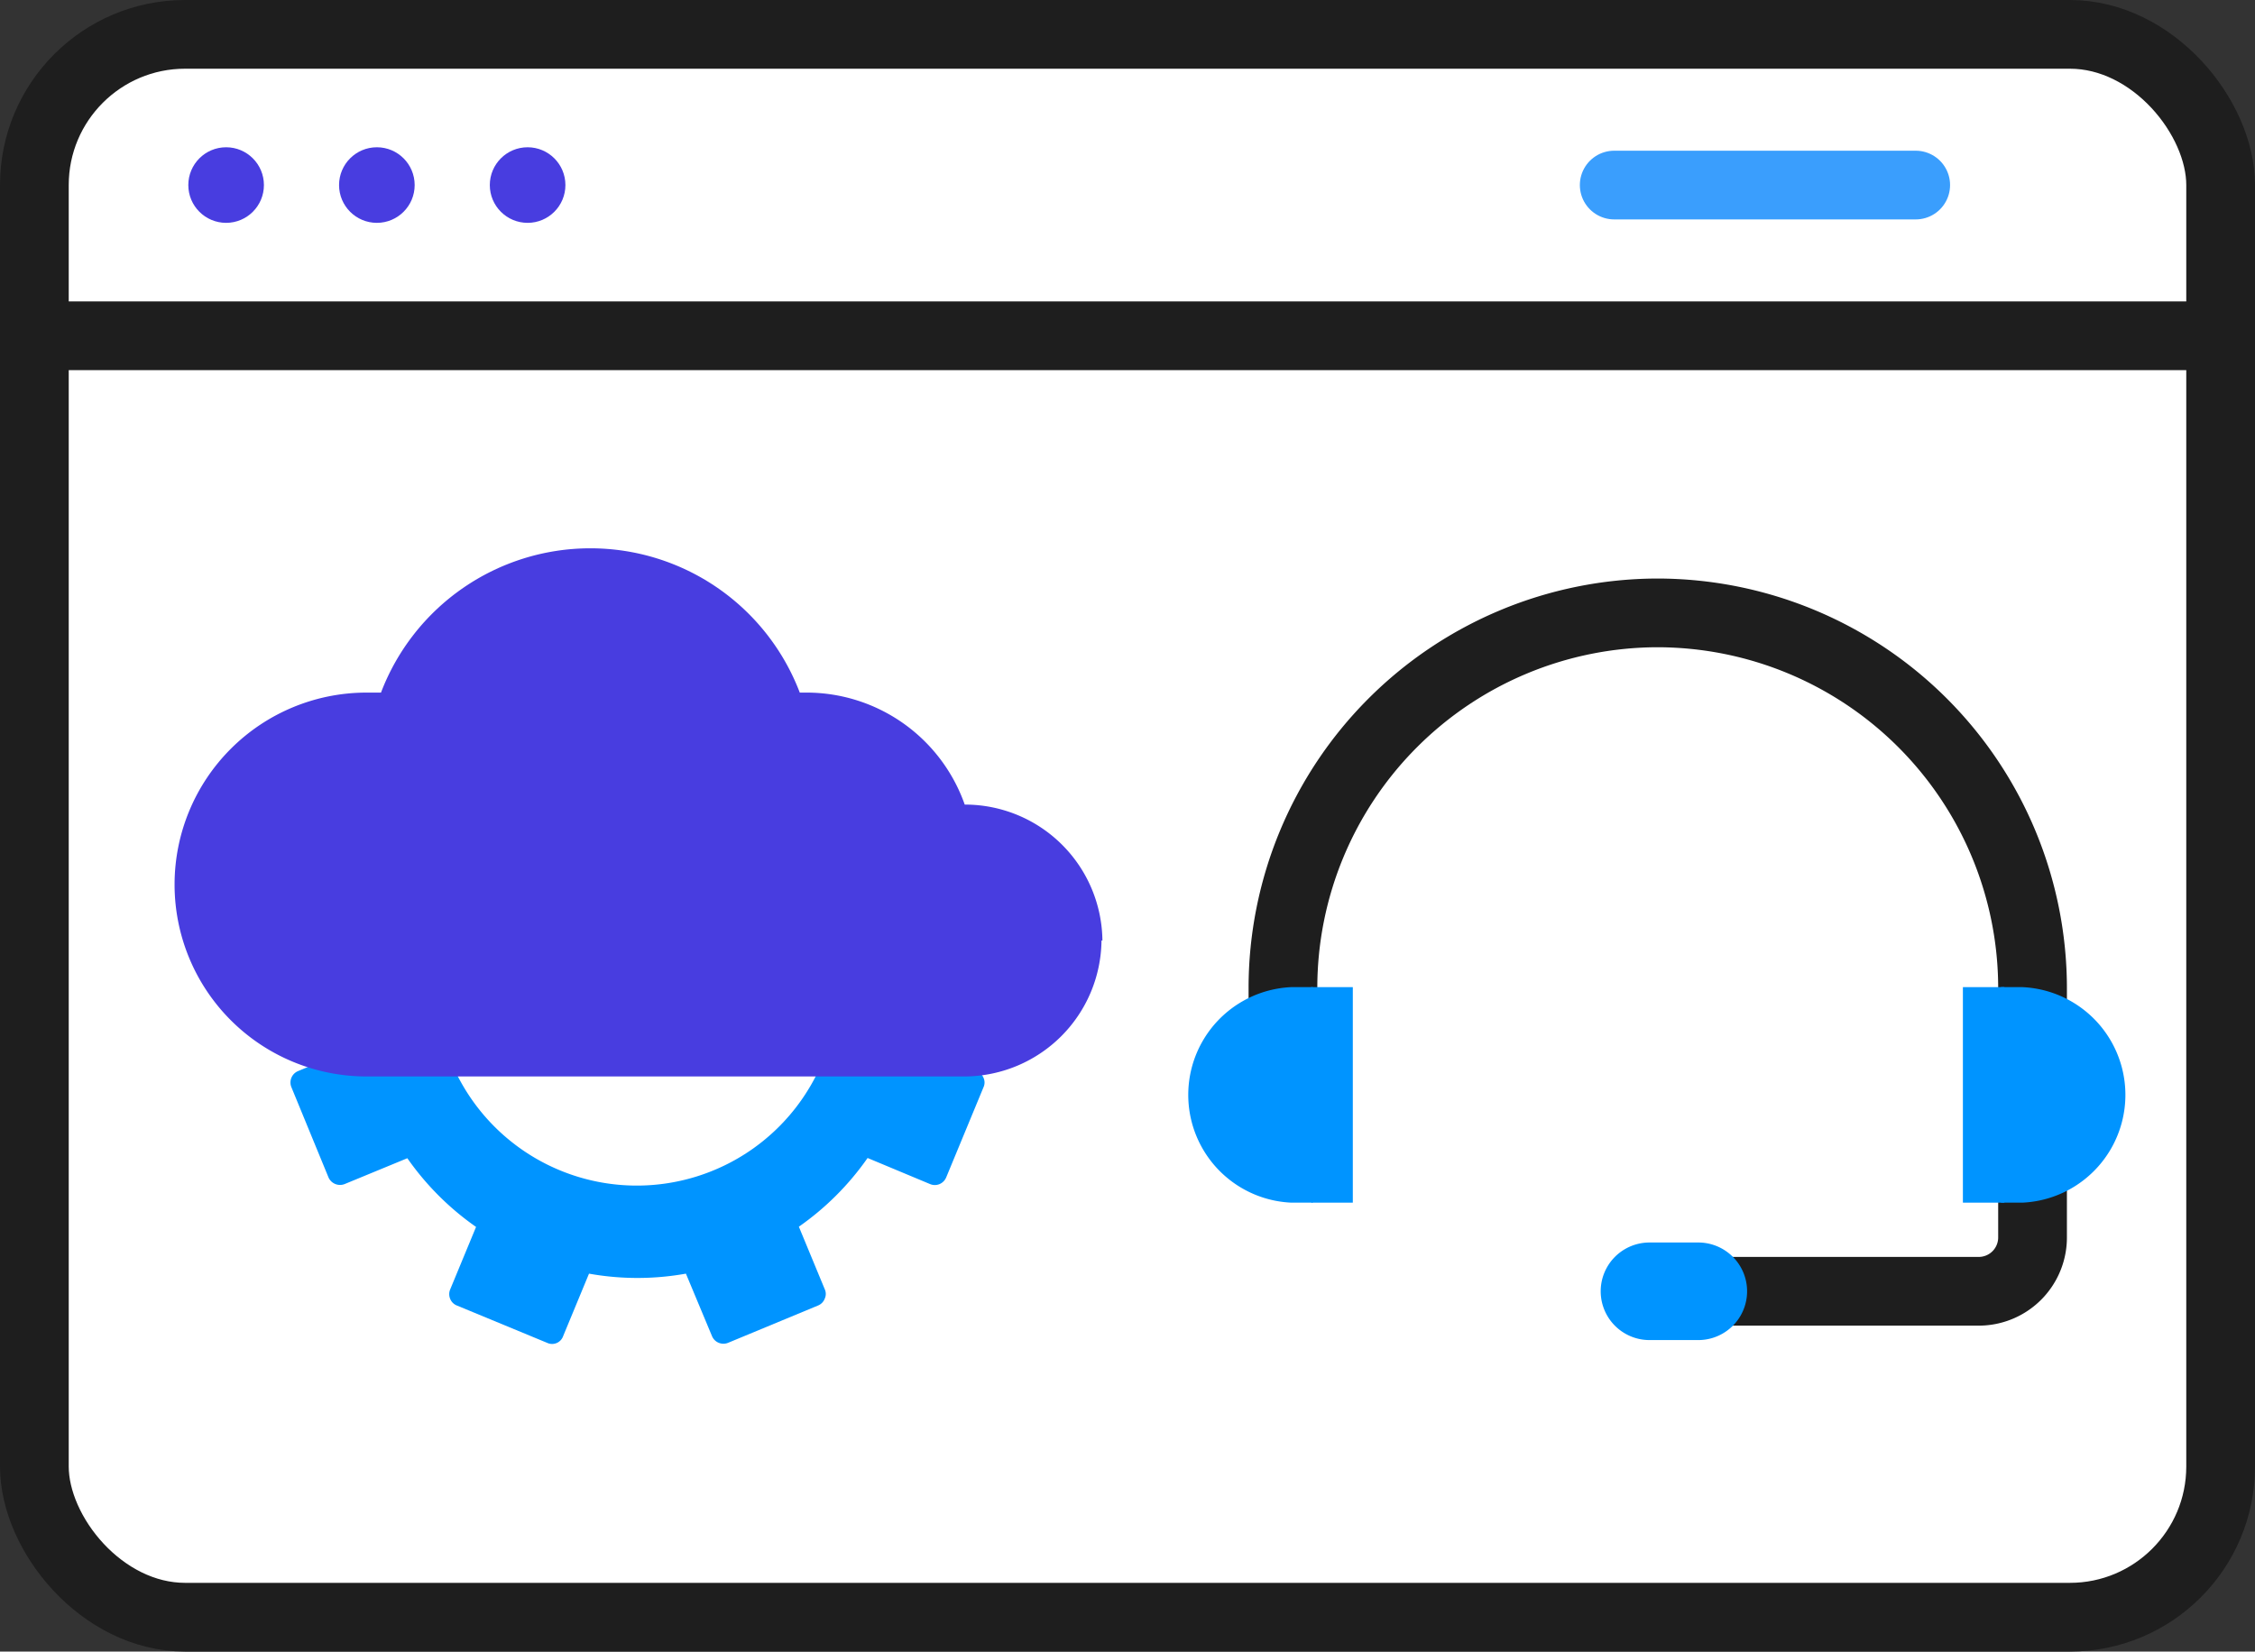 <svg xmlns="http://www.w3.org/2000/svg" viewBox="0 0 98.43 72.11"><rect x="0" y="0" width="98.43" height="72.11" fill="#333333" stroke="none"/><defs><style>.cls-1{fill:#fff;}.cls-1,.cls-2,.cls-6{stroke:#1e1e1e;}.cls-1,.cls-2,.cls-4,.cls-6{stroke-linecap:round;stroke-width:3px;}.cls-1,.cls-2,.cls-4{stroke-linejoin:round;}.cls-2,.cls-4,.cls-6{fill:none;}.cls-3{fill:#483de0;}.cls-4{stroke:#3a9efd;}.cls-5{fill:#0094ff;}.cls-6{stroke-miterlimit:10;}</style></defs><g id="Layer_2" data-name="Layer 2"><g id="Layer_1-2" data-name="Layer 1"><g id="Custom_Plugin_Devp" data-name="Custom Plugin Devp"><rect class="cls-1" x="1.5" y="1.5" width="95.43" height="69.11" rx="6.58"/><path class="cls-2" d="M1.5,14.66H96.93"/><circle class="cls-3" cx="23.03" cy="8.08" r="1.65"/><circle class="cls-3" cx="16.45" cy="8.08" r="1.65"/><circle class="cls-3" cx="9.87" cy="8.08" r="1.65"/><path class="cls-4" d="M70.46,8.08H83.62"/></g><path class="cls-5" d="M36,46.11a8.78,8.78,0,0,1-16.41,0l-1.84-1.88-2.56,1.63L13,46.77a.54.54,0,0,0-.28.7l1.62,3.94a.55.55,0,0,0,.7.29l2.74-1.13a12.13,12.13,0,0,0,3,3l-1.13,2.73a.53.53,0,0,0,0,.41.52.52,0,0,0,.29.29l3.94,1.63a.51.51,0,0,0,.7-.29l1.13-2.73a12,12,0,0,0,4.23,0l1.14,2.73a.54.54,0,0,0,.7.29L35.71,57A.52.52,0,0,0,36,56.7a.49.49,0,0,0,0-.41l-1.13-2.73a12.13,12.13,0,0,0,3-3L40.6,51.7a.53.53,0,0,0,.41,0,.55.55,0,0,0,.29-.29l1.63-3.94a.49.49,0,0,0,0-.41.52.52,0,0,0-.29-.29L41,46.1h0L38.5,44.23Z"/><path class="cls-3" d="M48.08,41.06A6,6,0,0,1,42.14,47H16a8.38,8.38,0,1,1,0-16.76q.32,0,.63,0a9.78,9.78,0,0,1,18.28,0h.29a7.32,7.32,0,0,1,6.91,4.89h.07a6,6,0,0,1,5.94,5.94Z"/><path class="cls-6" d="M74.68,56.38h11.7A2.35,2.35,0,0,0,88.72,54V50.92"/><path class="cls-6" d="M88.72,44.69V43.13A16.39,16.39,0,0,0,72.34,26.76h0A16.38,16.38,0,0,0,56,43.13v1.56"/><path class="cls-5" d="M72,58.51h2.13a2.13,2.13,0,0,0,0-4.26H72a2.13,2.13,0,0,0,0,4.26Z"/><path class="cls-5" d="M56.36,43.1a4.71,4.71,0,0,0,0,9.41h.94V43.1Z"/><rect class="cls-5" x="57.24" y="43.1" width="1.81" height="9.41"/><path class="cls-5" d="M88.28,52.51a4.71,4.71,0,0,0,0-9.41h-.94v9.41Z"/><rect class="cls-5" x="85.68" y="43.1" width="1.81" height="9.41"/></g></g></svg>